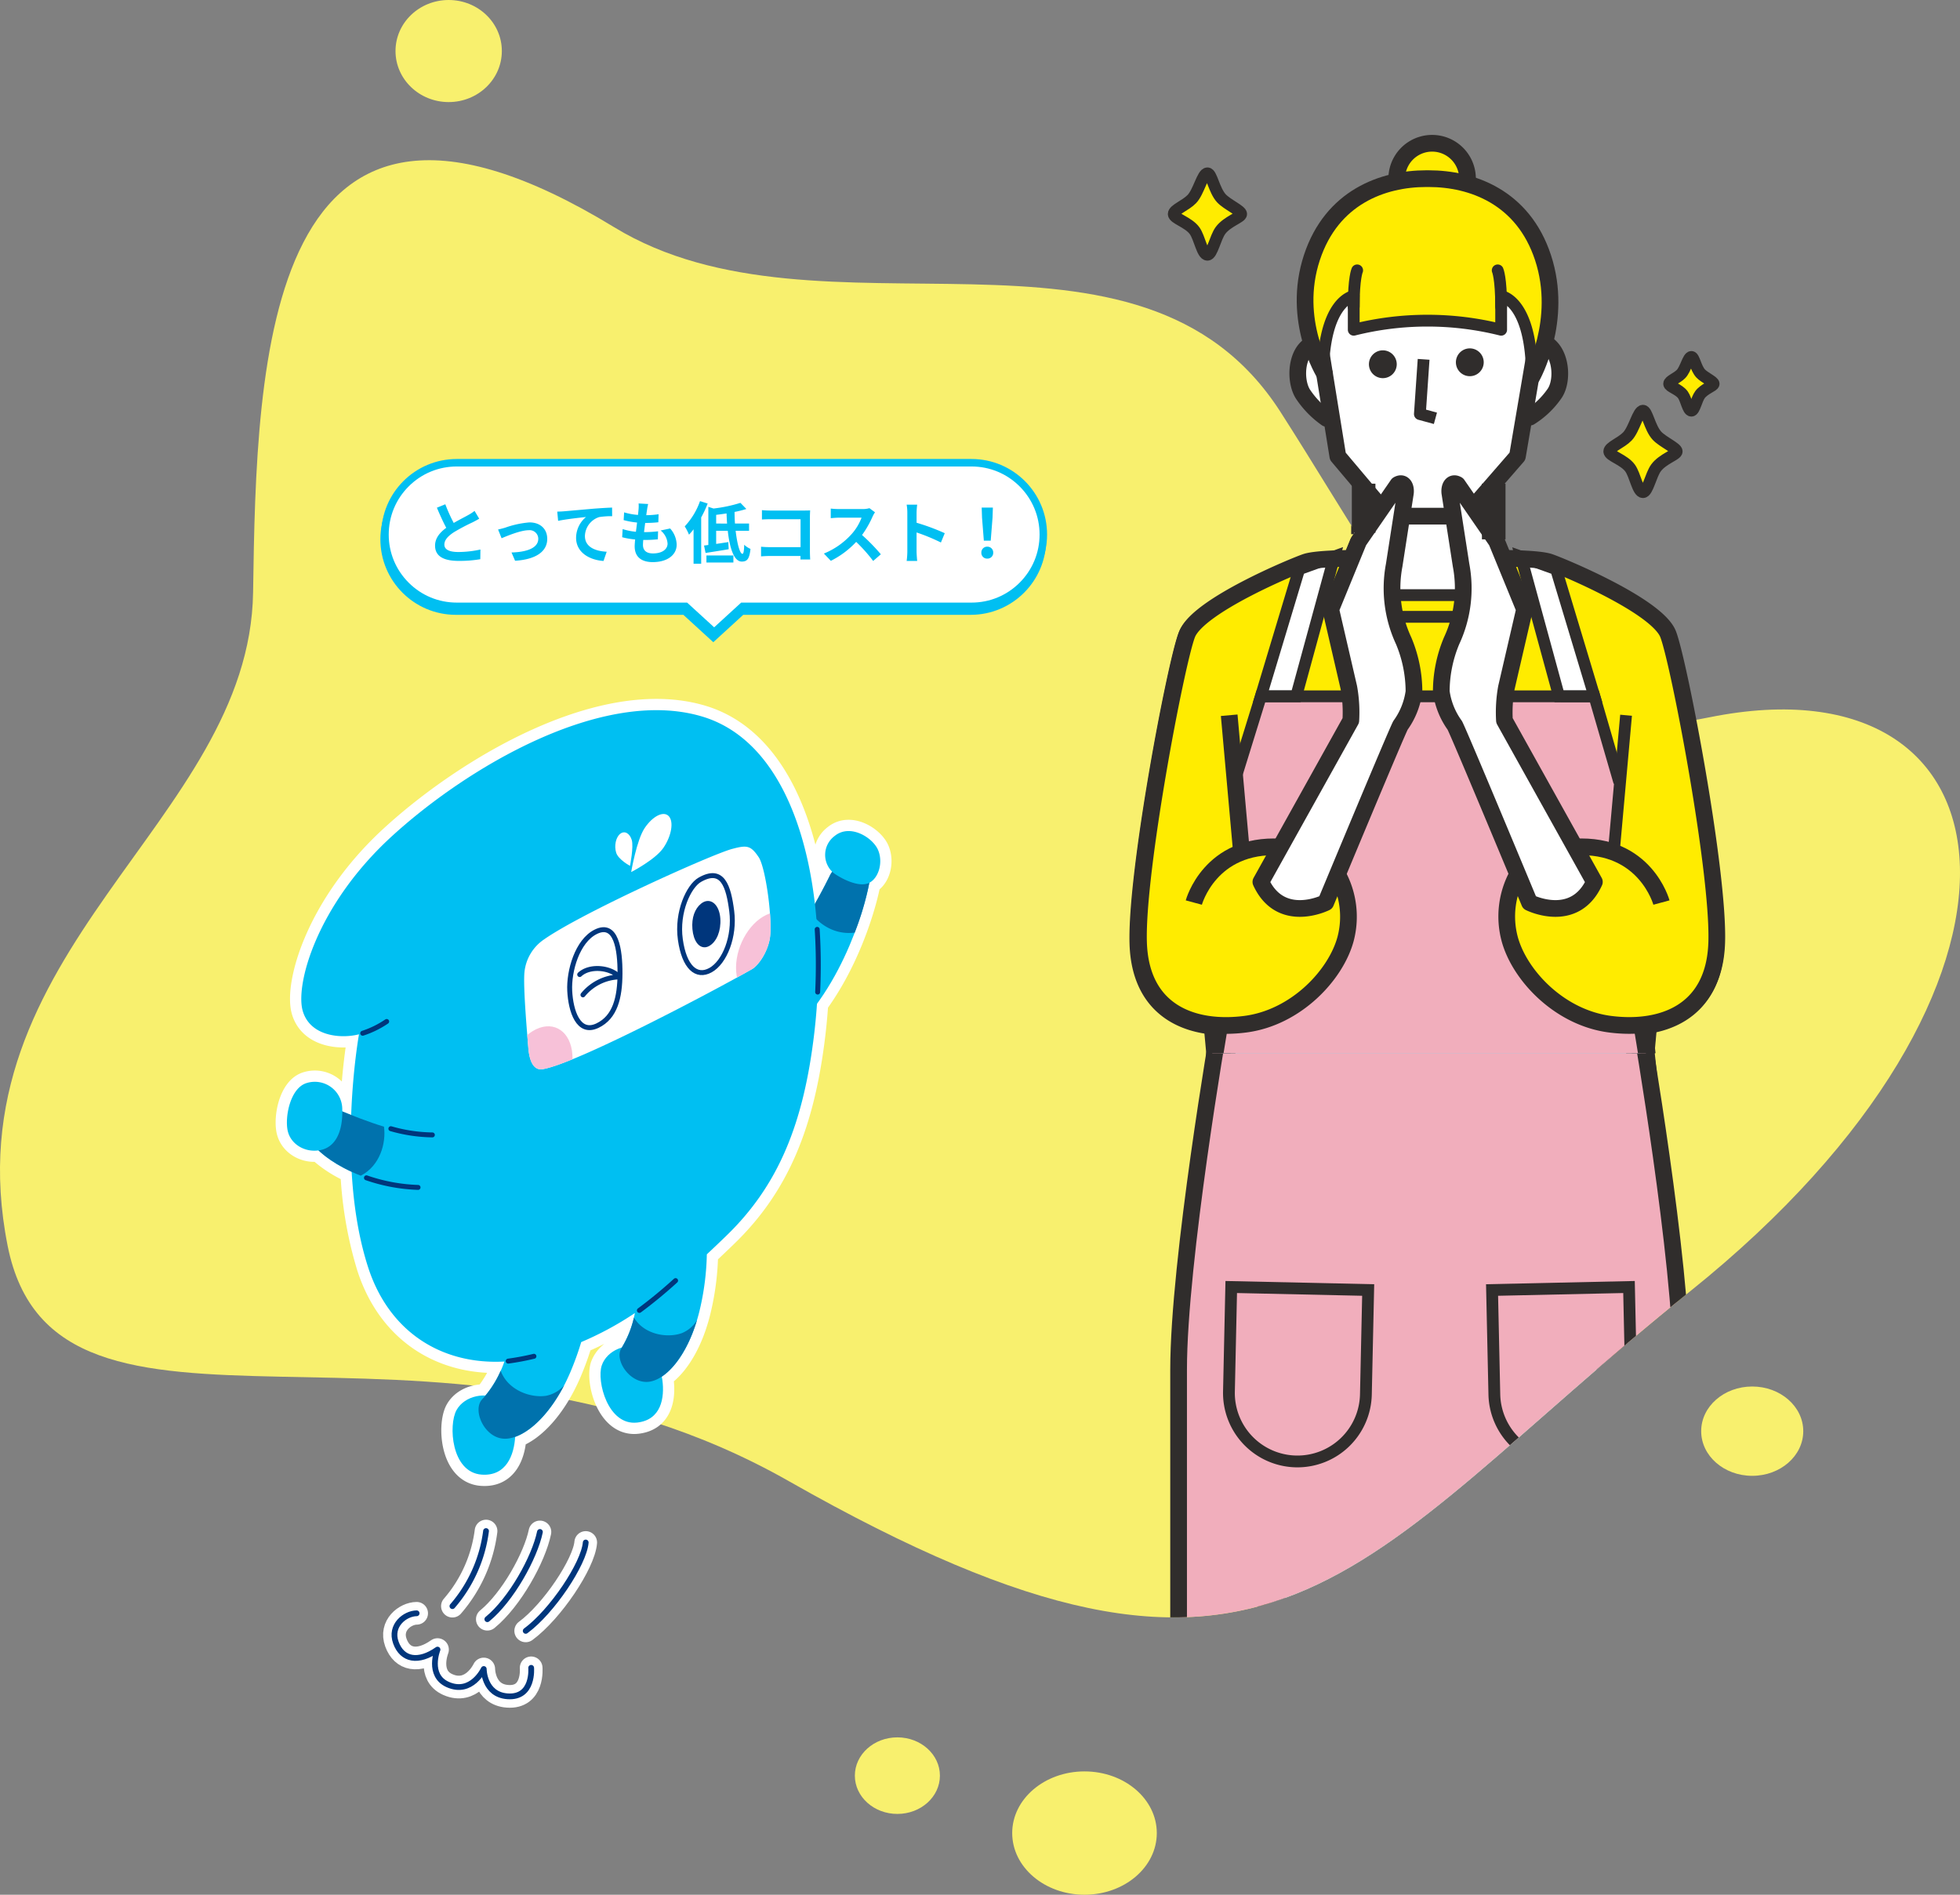 <svg xmlns="http://www.w3.org/2000/svg" xmlns:xlink="http://www.w3.org/1999/xlink" width="523.372" height="505.925" viewBox="0 0 523.372 505.925">
  <rect x="0" y="0" width="523.372" height="505.925" fill="#808080" stroke="none"/>
  <defs>
    <clipPath id="clip-path">
      <rect id="長方形_13699" data-name="長方形 13699" width="164.457" height="269.375" fill="none"/>
    </clipPath>
    <clipPath id="clip-path-2">
      <path id="パス_29434" data-name="パス 29434" d="M121.883,40.061c-5.391,1.431-39.936,16.954-50.249,24.185a12.02,12.02,0,0,0-5.174,8.545C66,76.752,67.318,91.1,67.476,93.206s.838,6.154,3.833,5.667c9-1.467,45.915-21,55.875-26.7,1.568-.9,3.941-4.064,4.721-7.854.947-4.62-1.006-19.172-2.9-22.023-1.388-2.081-2.312-2.841-3.839-2.841a13.751,13.751,0,0,0-3.278.606" fill="none"/>
    </clipPath>
    <clipPath id="clip-path-4">
      <path id="パス_29492" data-name="パス 29492" d="M451.4,330.67c101.15-81.183,89.007-170.094,5.114-153.207-64.675,13.02-77.784-24.077-114.572-81.5C304.217,37.086,219.32,80.361,163.981,46.6,70.341-10.527,68.49,82.113,67.582,144.11c-.9,61.529-81.267,95.335-65.543,174.469,12.779,64.308,112.069,7.975,208.639,62.875C341.716,455.948,359.556,404.386,451.4,330.67" transform="translate(322.405 3875.197)" fill="#faef42"/>
    </clipPath>
    <clipPath id="clip-path-5">
      <rect id="長方形_13703" data-name="長方形 13703" width="158.9" height="598.181" fill="none"/>
    </clipPath>
    <clipPath id="clip-path-6">
      <rect id="長方形_13682" data-name="長方形 13682" width="273.81" height="271.96" transform="translate(-359.97 3870.4)" fill="none"/>
    </clipPath>
  </defs>
  <g id="lp_aclear_reason_03" transform="translate(73.603 186.618)">
    <g id="グループ_3128" data-name="グループ 3128" transform="translate(-400.009 -4032.757)">
      <path id="パス_29095" data-name="パス 29095" d="M451.4,330.67c101.15-81.183,89.007-170.094,5.114-153.207-64.675,13.02-77.784-24.077-114.572-81.5C304.217,37.086,219.32,80.361,163.981,46.6,70.341-10.527,68.49,82.113,67.582,144.11c-.9,61.529-81.267,95.335-65.543,174.469,12.779,64.308,112.069,7.975,208.639,62.875C341.716,455.948,359.556,404.386,451.4,330.67" transform="translate(326.405 3860.197)" fill="#f8f06e"/>
      <path id="パス_29096" data-name="パス 29096" d="M63.541,28.111c0,7.527-6.355,13.63-14.195,13.63s-14.2-6.1-14.2-13.63,6.355-13.627,14.2-13.627,14.195,6.1,14.195,13.627" transform="translate(396.87 3831.655)" fill="#f8f06e"/>
      <path id="パス_29098" data-name="パス 29098" d="M178.437,149.621c0,6.586-6.1,11.923-13.63,11.923s-13.627-5.336-13.627-11.923,6.1-11.926,13.627-11.926,13.63,5.339,13.63,11.926" transform="translate(629.487 4078.665)" fill="#f8f06e"/>
      <path id="パス_29099" data-name="パス 29099" d="M128.564,181.375c0,9.1-8.645,16.466-19.306,16.466s-19.306-7.371-19.306-16.466,8.642-16.466,19.306-16.466,19.306,7.371,19.306,16.466" transform="translate(506.739 4154.223)" fill="#f8f06e"/>
      <path id="パス_29100" data-name="パス 29100" d="M98.682,172.106c0,5.646-5.084,10.222-11.358,10.222s-11.355-4.576-11.355-10.222,5.084-10.222,11.355-10.222,11.358,4.576,11.358,10.222" transform="translate(478.705 4148.158)" fill="#f8f06e"/>
    </g>
    <g id="グループ_2938" data-name="グループ 2938">
      <g id="グループ_2937" data-name="グループ 2937" clip-path="url(#clip-path)">
        <path id="パス_29400" data-name="パス 29400" d="M160.871,40.359c-1.389-3.3-7.453-7.14-11.606-3.75a6.284,6.284,0,0,0-.623,9.552,4.544,4.544,0,0,0-.6.91c-.778,1.6-2.2,4.389-4.053,7.683-2.766-23.889-12.026-44.681-30.156-50.065C87.175-3.227,50.93,18.433,30.933,36.765S5.155,76.389,7.256,83.395c2.009,6.7,10.151,7.41,15,6.165A170.076,170.076,0,0,0,20.168,111.1q-1.18-.468-2.383-.955c0-.14.012-.271.008-.414a7.331,7.331,0,0,0-9.533-7.15c-4.382,1.338-5.841,9.067-5.041,12.73.76,3.485,4.392,5.746,8.227,5.222A32.667,32.667,0,0,0,20.3,126.27a103.321,103.321,0,0,0,4.383,25.478c5.54,17.145,19.469,26.092,36.4,25.186a30.19,30.19,0,0,1-5.1,9.108c-2.865-.145-6.148,1.1-7.674,3.841-2.2,3.967-1.44,16.633,6.67,17.245,6.6.5,8.694-5.2,8.982-10.142,4.817-1.681,10.616-7.535,14.734-17.212a76.831,76.831,0,0,0,2.9-8.03,85.819,85.819,0,0,0,14.332-7.751,27.525,27.525,0,0,1-3.512,9.234A7.83,7.83,0,0,0,87.073,178c-1.377,4.179,1.636,16.11,9.476,15.226,6.4-.72,7.352-6.573,6.719-11.345-.044-.332-.127-.64-.2-.959,4.122-2.7,8.314-9.179,10.4-18.736a70.119,70.119,0,0,0,1.673-13.877q2.6-2.433,5.147-4.9c13.884-13.4,20.684-29.864,23.541-54.15.306-2.6.54-5.229.718-7.875,9.323-12.779,13.25-28.06,13.991-32.3,2.51-1.31,3.705-5.461,2.332-8.726" fill="#fff"/>
        <path id="パス_29401" data-name="パス 29401" d="M160.871,40.359c-1.389-3.3-7.453-7.14-11.606-3.75a6.284,6.284,0,0,0-.623,9.552,4.544,4.544,0,0,0-.6.91c-.778,1.6-2.2,4.389-4.053,7.683-2.766-23.889-12.026-44.681-30.156-50.065C87.175-3.227,50.93,18.433,30.933,36.765S5.155,76.389,7.256,83.395c2.009,6.7,10.151,7.41,15,6.165A170.076,170.076,0,0,0,20.168,111.1q-1.18-.468-2.383-.955c0-.14.012-.271.008-.414a7.331,7.331,0,0,0-9.533-7.15c-4.382,1.338-5.841,9.067-5.041,12.73.76,3.485,4.392,5.746,8.227,5.222A32.667,32.667,0,0,0,20.3,126.27a103.321,103.321,0,0,0,4.383,25.478c5.54,17.145,19.469,26.092,36.4,25.186a30.19,30.19,0,0,1-5.1,9.108c-2.865-.145-6.148,1.1-7.674,3.841-2.2,3.967-1.44,16.633,6.67,17.245,6.6.5,8.694-5.2,8.982-10.142,4.817-1.681,10.616-7.535,14.734-17.212a76.831,76.831,0,0,0,2.9-8.03,85.819,85.819,0,0,0,14.332-7.751,27.525,27.525,0,0,1-3.512,9.234A7.83,7.83,0,0,0,87.073,178c-1.377,4.179,1.636,16.11,9.476,15.226,6.4-.72,7.352-6.573,6.719-11.345-.044-.332-.127-.64-.2-.959,4.122-2.7,8.314-9.179,10.4-18.736a70.119,70.119,0,0,0,1.673-13.877q2.6-2.433,5.147-4.9c13.884-13.4,20.684-29.864,23.541-54.15.306-2.6.54-5.229.718-7.875,9.323-12.779,13.25-28.06,13.991-32.3C161.049,47.775,162.244,43.624,160.871,40.359Z" fill="none" stroke="#fff" stroke-linecap="round" stroke-linejoin="round" stroke-width="6.019"/>
        <path id="パス_29402" data-name="パス 29402" d="M129.115,75.463c8.528-8.132,16.591-23.591,18.929-28.392s11.083-2.426,10.609,1.312-6.343,28.679-22.871,42.54" fill="#00bff2"/>
        <path id="パス_29403" data-name="パス 29403" d="M148.045,47.07c-.945,1.94-2.835,5.625-5.3,9.862,2.59,3.483,6.711,6.112,11.881,5.475a74.9,74.9,0,0,0,4.027-14.024c.475-3.738-8.271-6.113-10.608-1.313" fill="#0072ad"/>
        <path id="パス_29404" data-name="パス 29404" d="M149.131,46.6a6.3,6.3,0,0,1,.133-9.995c4.154-3.391,10.218.451,11.607,3.751s.156,7.519-2.411,8.777-6.978-.9-9.329-2.533" fill="#00bff2"/>
        <path id="パス_29405" data-name="パス 29405" d="M113.836,4.688c-26.66-7.916-62.906,13.744-82.9,32.076S5.155,76.388,7.256,83.394c2.009,6.7,10.151,7.411,15,6.165,0,0-6.318,35.105,2.43,62.189,5.54,17.144,19.469,26.092,36.4,25.185A29.132,29.132,0,0,1,55.168,187c-2.735,2.838.555,10.462,5.984,10.545,5.177.075,12.587-6.128,17.542-17.772a76.914,76.914,0,0,0,2.9-8.03,85.868,85.868,0,0,0,14.333-7.751,27.452,27.452,0,0,1-3.572,9.337c-2.1,3.2,2.421,9.871,7.612,8.964,4.945-.866,10.884-8.114,13.5-20.108a70.11,70.11,0,0,0,1.673-13.876q2.6-2.433,5.147-4.9c13.884-13.4,20.685-29.865,23.541-54.151C148,53.846,140.5,12.6,113.836,4.688" fill="#00bff2"/>
        <path id="パス_29406" data-name="パス 29406" d="M144.732,78.28a151.182,151.182,0,0,0-.124-16.74" fill="none" stroke="#00367c" stroke-linecap="round" stroke-linejoin="round" stroke-width="1.317"/>
        <path id="パス_29407" data-name="パス 29407" d="M56.181,222.2a37.965,37.965,0,0,1-8.973,20.048" fill="none" stroke="#fff" stroke-linecap="round" stroke-linejoin="round" stroke-width="6.057"/>
        <path id="パス_29408" data-name="パス 29408" d="M70.572,222.437c-1.418,6.843-7.675,18.1-14.044,23.3" fill="none" stroke="#fff" stroke-linecap="round" stroke-linejoin="round" stroke-width="6.057"/>
        <path id="パス_29409" data-name="パス 29409" d="M82.8,225.252c-.471,5.661-8.954,18.4-16.027,23.6" fill="none" stroke="#fff" stroke-linecap="round" stroke-linejoin="round" stroke-width="6.057"/>
        <path id="パス_29410" data-name="パス 29410" d="M37.653,244.159c-3.06.031-7.223,3.212-5.539,7.844s6.015,5.433,11.111,1.846c0,0-2.761,6.89,2.735,9.331,6.364,2.829,9.613-4.147,9.613-4.147s.01,6.823,6.318,7.289c7.073.524,6.341-7.6,6.341-7.6" fill="none" stroke="#fff" stroke-linecap="round" stroke-linejoin="round" stroke-width="6.057"/>
        <path id="パス_29411" data-name="パス 29411" d="M56.181,222.2a37.965,37.965,0,0,1-8.973,20.048" fill="none" stroke="#00367c" stroke-linecap="round" stroke-linejoin="round" stroke-width="1.54"/>
        <path id="パス_29412" data-name="パス 29412" d="M70.572,222.437c-1.418,6.843-7.675,18.1-14.044,23.3" fill="none" stroke="#00367c" stroke-linecap="round" stroke-linejoin="round" stroke-width="1.54"/>
        <path id="パス_29413" data-name="パス 29413" d="M82.8,225.252c-.471,5.661-8.954,18.4-16.027,23.6" fill="none" stroke="#00367c" stroke-linecap="round" stroke-linejoin="round" stroke-width="1.54"/>
        <path id="パス_29414" data-name="パス 29414" d="M37.653,244.159c-3.06.031-7.223,3.212-5.539,7.844s6.015,5.433,11.111,1.846c0,0-2.761,6.89,2.735,9.331,6.364,2.829,9.613-4.147,9.613-4.147s.01,6.823,6.318,7.289c7.073.524,6.341-7.6,6.341-7.6" fill="none" stroke="#00367c" stroke-linecap="round" stroke-linejoin="round" stroke-width="1.54"/>
        <path id="パス_29415" data-name="パス 29415" d="M23.249,89.276a25.472,25.472,0,0,0,6.4-3.142" fill="none" stroke="#00367c" stroke-linecap="round" stroke-linejoin="round" stroke-width="1.317"/>
        <path id="パス_29416" data-name="パス 29416" d="M41.847,116.422c-8.173,0-16.5-3.168-25.739-6.957-3.731-1.53-8.532,6.27-5.808,9.824s13.105,10.643,27.724,11.151" fill="#00bff2"/>
        <path id="パス_29417" data-name="パス 29417" d="M10.3,119.288c1.635,2.132,6.037,5.528,12.44,8.021,5.088-2.618,6.807-8.658,6.19-13.085-4.119-1.252-8.364-2.929-12.822-4.759-3.731-1.53-8.532,6.27-5.808,9.823" fill="#0072ad"/>
        <path id="パス_29418" data-name="パス 29418" d="M12.036,120.46c-4.048.862-8.018-1.487-8.817-5.15s.66-11.393,5.042-12.731a7.331,7.331,0,0,1,9.532,7.15c.146,5.662-1.708,9.865-5.757,10.731" fill="#00bff2"/>
        <path id="パス_29419" data-name="パス 29419" d="M95.089,37.656c.561,1.835-.469,6.926-.469,6.926S91.5,42.9,90.931,41.067s-.1-4.085,1.051-5.023,2.539-.223,3.107,1.612" fill="#fff"/>
        <path id="パス_29420" data-name="パス 29420" d="M103.59,39.7c-2.15,3.209-8.653,6.538-8.653,6.538s1.44-8.529,3.592-11.738,5.03-4.65,6.425-3.214.791,5.205-1.364,8.414" fill="#fff"/>
        <path id="パス_29421" data-name="パス 29421" d="M97.111,173.31c-3.193-1.42-8.653.518-10.038,4.692s1.636,16.11,9.476,15.226c6.4-.72,7.352-6.573,6.719-11.346s-3.8-8.038-6.157-8.572" fill="#00bff2"/>
        <path id="パス_29422" data-name="パス 29422" d="M112.51,165.87a8.35,8.35,0,0,1-4.119,3.51c-4.087,1.4-10.11.228-12.72-4.205a26.528,26.528,0,0,1-3.313,8.155c-2.094,3.2,2.421,9.871,7.612,8.964,4.415-.77,9.613-6.641,12.54-16.424" fill="#0072ad"/>
        <path id="パス_29423" data-name="パス 29423" d="M59.381,187.059c-2.963-2.053-8.865-1.135-11.073,2.825s-1.44,16.632,6.67,17.244c6.626.5,8.714-5.247,8.988-10.2s-2.3-8.866-4.585-9.866" fill="#00bff2"/>
        <path id="パス_29424" data-name="パス 29424" d="M77.012,183.326a8.637,8.637,0,0,1-4.847,2.764c-4.407.627-10.282-1.719-12.073-6.709A27.318,27.318,0,0,1,55.168,187c-2.736,2.838.554,10.462,5.984,10.545,4.621.067,11.015-4.879,15.86-14.221" fill="#0072ad"/>
        <path id="パス_29425" data-name="パス 29425" d="M97.13,163.288a123.535,123.535,0,0,0,9.665-7.963" fill="none" stroke="#00367c" stroke-linecap="round" stroke-linejoin="round" stroke-width="1.317"/>
        <path id="パス_29426" data-name="パス 29426" d="M62.1,176.82a67.606,67.606,0,0,0,6.869-1.288" fill="none" stroke="#00367c" stroke-linecap="round" stroke-linejoin="round" stroke-width="1.317"/>
        <path id="パス_29427" data-name="パス 29427" d="M71.634,64.246A12.021,12.021,0,0,0,66.46,72.79C66,76.751,67.318,91.1,67.476,93.206s.839,6.154,3.833,5.666c9.005-1.467,45.915-21,55.875-26.7,1.569-.9,3.942-4.065,4.721-7.854.947-4.62-1.006-19.172-2.9-22.024-2.158-3.235-3.2-3.276-7.117-2.234-5.391,1.431-39.936,16.953-50.249,24.185" fill="#fff"/>
        <path id="パス_29428" data-name="パス 29428" d="M85.441,62.209c-4.888,2.457-7.181,10.431-6.911,15.76s2.264,11.712,7.389,9.28c4.757-2.26,6.006-7.532,6.035-13.94s-1.033-13.858-6.513-11.1" fill="#fff"/>
        <path id="パス_29429" data-name="パス 29429" d="M85.441,62.209c-4.888,2.457-7.181,10.431-6.911,15.76s2.264,11.712,7.389,9.28c4.757-2.26,6.006-7.532,6.035-13.94S90.921,59.451,85.441,62.209Z" fill="none" stroke="#00367c" stroke-linecap="round" stroke-linejoin="round" stroke-width="1.317"/>
        <path id="パス_29430" data-name="パス 29430" d="M113.241,48.307c-2.889,1.657-6.2,8.578-5.172,15.939s4.25,10.281,8.053,8.179,6.529-9.029,5.669-15.732-2.449-11.878-8.55-8.386" fill="#fff"/>
        <path id="パス_29431" data-name="パス 29431" d="M113.241,48.307c-2.889,1.657-6.2,8.578-5.172,15.939s4.25,10.281,8.053,8.179,6.529-9.029,5.669-15.732S119.342,44.815,113.241,48.307Z" fill="none" stroke="#00367c" stroke-linecap="round" stroke-linejoin="round" stroke-width="1.317"/>
      </g>
    </g>
    <g id="グループ_2940" data-name="グループ 2940">
      <g id="グループ_2939" data-name="グループ 2939" clip-path="url(#clip-path-2)">
        <path id="パス_29432" data-name="パス 29432" d="M79.237,94.92c.451,6.04-3.151,12.818-8.04,15.141s-9.223-.69-9.672-6.73S64.677,90.518,69.568,88.2s9.219.689,9.669,6.724" fill="#f7c1d8"/>
        <path id="パス_29433" data-name="パス 29433" d="M140.684,64.4c.45,6.037-3.151,12.813-8.04,15.136s-9.219-.685-9.668-6.724,3.146-12.81,8.039-15.136,9.218.683,9.669,6.724" fill="#f7c1d8"/>
      </g>
    </g>
    <g id="グループ_2942" data-name="グループ 2942">
      <g id="グループ_2941" data-name="グループ 2941" clip-path="url(#clip-path)">
        <path id="パス_29435" data-name="パス 29435" d="M81.192,73.6c2.661-2.5,8.236-1.944,10.575.627a13.077,13.077,0,0,0-9.705,4.8" fill="none" stroke="#00367c" stroke-linecap="round" stroke-linejoin="round" stroke-width="1.317"/>
        <path id="パス_29436" data-name="パス 29436" d="M114,55.195c-1.418,1.151-2.3,3.3-2.052,6.211s1.658,4.966,3.421,4.043,2.942-3.639,2.716-6.791S116,53.58,114,55.195" fill="#00367c"/>
        <path id="パス_29437" data-name="パス 29437" d="M114,55.195c-1.418,1.151-2.3,3.3-2.052,6.211s1.658,4.966,3.421,4.043,2.942-3.639,2.716-6.791S116,53.58,114,55.195Z" fill="none" stroke="#00367c" stroke-width="1.317"/>
        <path id="パス_29438" data-name="パス 29438" d="M24.25,127.879a46.821,46.821,0,0,0,13.774,2.561" fill="none" stroke="#00367c" stroke-linecap="round" stroke-linejoin="round" stroke-width="1.317"/>
        <path id="パス_29439" data-name="パス 29439" d="M41.847,116.422a41.935,41.935,0,0,1-11.078-1.659" fill="none" stroke="#00367c" stroke-linecap="round" stroke-linejoin="round" stroke-width="1.317"/>
      </g>
    </g>
    <g id="マスクグループ_15" data-name="マスクグループ 15" transform="translate(-396.009 -4047.757)" clip-path="url(#clip-path-4)">
      <g id="グループ_2945" data-name="グループ 2945" transform="translate(623.998 3897.531)">
        <g id="グループ_2944" data-name="グループ 2944" clip-path="url(#clip-path-5)">
          <path id="パス_29440" data-name="パス 29440" d="M110.468,54.81v.157l-7.042,30.3-13.9,15.993H68.953L55.474,85.265,53.585,76.79l-4.9-21.98v-.1C48.716,31.7,59.958,18.785,79.324,18.6h.409c19.367.189,30.735,13.132,30.735,36.214" fill="#fff"/>
          <path id="パス_29441" data-name="パス 29441" d="M53.878,77.336c-1.48-2.015-5.31-4.619-7.64-7.988-2.677-3.936-2.468-11.63.807-13.2a6.253,6.253,0,0,1,3.512-.793l.955,5.913Z" fill="#fff"/>
          <path id="パス_29442" data-name="パス 29442" d="M99.982,111.629,88.927,122.886H70L59.72,111.959l.18-18.833,6.041,8.678,21.841.08L99.732,93.1Z" fill="#fff"/>
          <path id="パス_29443" data-name="パス 29443" d="M105.34,77.008c1.48-2.015,5.712-4.619,8.042-7.988,2.677-3.936,2.066-11.63-1.209-13.2a6.252,6.252,0,0,0-3.512-.793l-.955,5.913Z" fill="#fff"/>
          <path id="パス_29444" data-name="パス 29444" d="M79.72,19.152h-.408c-19.395.17-28.756,13.137-28.756,36.2l4.918,30.461L68.953,101.8H89.528l13.9-15.987L108.61,55.35C108.61,32.289,99.115,19.322,79.72,19.152Z" fill="none" stroke="#302d2c" stroke-linecap="round" stroke-linejoin="round" stroke-width="4.461"/>
          <path id="パス_29445" data-name="パス 29445" d="M90.1,11.678A9.447,9.447,0,1,1,80.65,2.231,9.448,9.448,0,0,1,90.1,11.678" fill="#ffec00"/>
          <path id="パス_29446" data-name="パス 29446" d="M50.556,55.35c-6.28.44-6.995,10.058-4.306,14a24.407,24.407,0,0,0,6.224,6.342" fill="none" stroke="#302d2c" stroke-linecap="round" stroke-linejoin="round" stroke-width="4.461"/>
          <path id="パス_29447" data-name="パス 29447" d="M108.661,55.022c6.28.44,7.4,10.058,4.707,13.995a22.541,22.541,0,0,1-6.625,6.342" fill="none" stroke="#302d2c" stroke-linecap="round" stroke-linejoin="round" stroke-width="4.461"/>
          <path id="パス_29448" data-name="パス 29448" d="M110.252,32.737C104.924,16.6,91.313,11.678,79.714,11.678h-.626c-11.6,0-25.21,4.92-30.538,21.059-5.56,16.842,2.961,31.872,2.961,31.872,0-20.563,8.208-21.572,8.208-21.572v8.988a81.131,81.131,0,0,1,39.363,0V43.037s8.209,1.009,8.209,21.572c0,0,8.521-15.03,2.961-31.872" fill="#ffec00"/>
          <path id="パス_29449" data-name="パス 29449" d="M78.379,59.927l-1,14.613,4.152,1.132" fill="none" stroke="#302d2c" stroke-linejoin="round" stroke-width="3.149"/>
          <path id="パス_29450" data-name="パス 29450" d="M71.2,61.239a3.715,3.715,0,1,1-3.715-3.715A3.715,3.715,0,0,1,71.2,61.239" fill="#302d2c"/>
          <path id="パス_29451" data-name="パス 29451" d="M94.427,60.714A3.715,3.715,0,1,1,90.712,57a3.715,3.715,0,0,1,3.715,3.715" fill="#302d2c"/>
          <line id="線_202" data-name="線 202" x2="7.6" y2="70.842" transform="translate(136.309 237.43)" fill="none" stroke="#302d2c" stroke-linejoin="round" stroke-width="6.298"/>
          <line id="線_203" data-name="線 203" x1="7.712" y2="72.098" transform="translate(16.799 237.43)" fill="none" stroke="#302d2c" stroke-linejoin="round" stroke-width="6.298"/>
          <line id="線_204" data-name="線 204" x2="125.502" transform="translate(18.635 309.765)" fill="none" stroke="#302d2c" stroke-linejoin="round" stroke-width="6.298"/>
          <path id="パス_29452" data-name="パス 29452" d="M110.278,544.519a24.715,24.715,0,0,0-10.828-2.365,14.945,14.945,0,0,0-12.159,5.876l1.331-23.837h18.81Z" fill="#fff"/>
          <path id="パス_29453" data-name="パス 29453" d="M73.285,548.03a15.051,15.051,0,0,0-12.158-5.876A24.712,24.712,0,0,0,50.3,544.519l2.845-20.325H71.955Z" fill="#fff"/>
          <path id="パス_29454" data-name="パス 29454" d="M97.4,592.833a35.917,35.917,0,0,0,21.3-.1,10.683,10.683,0,0,0,7.1-12.134l-5.706-26.372s-5.123-12.073-20.624-12.073-17.8,19.713-17.8,19.713L89.407,585a11.915,11.915,0,0,0,7.991,7.829" fill="#f1aebc"/>
          <path id="パス_29455" data-name="パス 29455" d="M63.178,592.833a35.917,35.917,0,0,1-21.3-.1,10.683,10.683,0,0,1-7.1-12.134l5.706-26.372s5.123-12.073,20.624-12.073,17.8,19.713,17.8,19.713L71.169,585a11.915,11.915,0,0,1-7.991,7.829" fill="#f1aebc"/>
          <line id="線_205" data-name="線 205" x1="1.361" y2="23.91" transform="translate(87.275 524.187)" fill="none" stroke="#302d2c" stroke-linejoin="round" stroke-width="7.558"/>
          <line id="線_206" data-name="線 206" x2="2.872" y2="20.342" transform="translate(107.418 524.187)" fill="none" stroke="#302d2c" stroke-linejoin="round" stroke-width="7.558"/>
          <path id="パス_29456" data-name="パス 29456" d="M97.4,592.833a35.917,35.917,0,0,0,21.3-.1,10.683,10.683,0,0,0,7.1-12.134l-5.706-26.372s-5.123-12.073-20.624-12.073-17.8,19.713-17.8,19.713L89.407,585A11.915,11.915,0,0,0,97.4,592.833Z" fill="none" stroke="#302d2c" stroke-linejoin="round" stroke-width="7.558"/>
          <path id="パス_29457" data-name="パス 29457" d="M63.178,592.833a35.917,35.917,0,0,1-21.3-.1,10.683,10.683,0,0,1-7.1-12.134l5.706-26.372s5.123-12.073,20.624-12.073,17.8,19.713,17.8,19.713L71.169,585A11.915,11.915,0,0,1,63.178,592.833Z" fill="none" stroke="#302d2c" stroke-linejoin="round" stroke-width="7.558"/>
          <line id="線_207" data-name="線 207" x2="1.361" y2="23.91" transform="translate(71.94 524.187)" fill="none" stroke="#302d2c" stroke-linejoin="round" stroke-width="7.558"/>
          <line id="線_208" data-name="線 208" x1="2.872" y2="20.342" transform="translate(50.286 524.187)" fill="none" stroke="#302d2c" stroke-linejoin="round" stroke-width="7.558"/>
          <path id="パス_29458" data-name="パス 29458" d="M23.647,237.743,50.019,524.186H74.97l5.318-145.1,5.318,145.1h24.95l26.372-286.443Z" fill="#8cd1eb"/>
          <path id="パス_29459" data-name="パス 29459" d="M23.647,237.743,50.019,524.186H74.97l5.318-145.1,5.318,145.1h24.95l26.372-286.443Z" fill="none" stroke="#302d2c" stroke-linejoin="round" stroke-width="7.558"/>
          <path id="パス_29460" data-name="パス 29460" d="M129.155,188.731H29.746s-16.622,114-16.622,140.6V452.148s27.059,14.619,66.488,14.929h1.353c39.429-.31,66.488-14.929,66.488-14.929V329.336c0-26.6-18.3-140.6-18.3-140.6" fill="#f1aebc"/>
          <path id="パス_29461" data-name="パス 29461" d="M58.418,147.563a36.811,36.811,0,0,1,.5,8.786l-24,43.11c5.322,11.557,17.32,5.511,17.32,5.511s1.26-3.023,3.149-7.526a23.35,23.35,0,0,1,2.173,17.162c-2.583,9.667-13.195,21.067-26.767,22.83-13.6,1.795-27.963-2.928-28.562-21.822-.567-18.9,10.025-74.6,12.985-82.285s28.74-18.3,31.7-19.272c2.96-1.007,12.25-.976,12.25-.976l-5.606,13.635Z" fill="#ffec00"/>
          <path id="パス_29462" data-name="パス 29462" d="M100.467,147.563a36.811,36.811,0,0,0-.5,8.786l24,43.11c-5.322,11.557-17.32,5.511-17.32,5.511s-1.26-3.023-3.149-7.526a23.35,23.35,0,0,0-2.173,17.162c2.583,9.667,13.195,21.067,26.767,22.83,13.6,1.795,27.963-2.928,28.562-21.822.567-18.9-10.025-74.6-12.985-82.285s-28.74-18.3-31.7-19.272c-2.96-1.007-12.25-.976-12.25-.976l5.606,13.635Z" fill="#ffec00"/>
          <path id="パス_29463" data-name="パス 29463" d="M81.528,149.841H77.376l-8.127-26.954H88.927Z" fill="#ffec00"/>
          <path id="パス_29464" data-name="パス 29464" d="M34.926,149.9s-7.259,18.476-6.359,28.28,2.121,11.911,2.121,11.911h97.525s1.452-7.272,2.122-14.66-6.36-25.531-6.36-25.531Z" fill="#f1aebc"/>
          <path id="パス_29465" data-name="パス 29465" d="M34.926,149.9l10.227-33.94,9.434-3.516L44.36,149.9Z" fill="#fff"/>
          <path id="パス_29466" data-name="パス 29466" d="M123.975,149.9l-10.228-33.942-9.434-3.517L114.541,149.9Z" fill="#fff"/>
          <path id="パス_29467" data-name="パス 29467" d="M28.182,171.681,34.925,149.9h89.05l6.653,22.925" fill="none" stroke="#302d2c" stroke-miterlimit="10" stroke-width="3.149"/>
          <path id="パス_29468" data-name="パス 29468" d="M105.335,126.7l-7.777-18.623L87.4,93.357c-1.4-.813-2.261.416-2.016,2.212l2.634,16.956.34,14.733c-8.406,18.252-4.636,24.3-4.636,24.3l2.976,6.1,19.959,47.321a12.021,12.021,0,0,0,10.628.954c4.448-1.55,6.692-6.465,6.692-6.465l-24.011-43.1.274-7.621Z" fill="#fff"/>
          <path id="パス_29469" data-name="パス 29469" d="M123.975,199.462c-5.314,11.561-17.32,5.511-17.32,5.511S87.8,159.66,86.7,157.651a19.944,19.944,0,0,1-3.6-9.006,35.184,35.184,0,0,1,2.755-13.566,33.132,33.132,0,0,0,2.529-20.189l-3-19.322C85.2,93.9,86,92.555,87.41,93.37l10.45,15.139,7.463,18.194-4.834,20.866a37.242,37.242,0,0,0-.525,8.791Z" fill="none" stroke="#302d2c" stroke-linejoin="round" stroke-width="4.461"/>
          <path id="パス_29470" data-name="パス 29470" d="M141.885,204.973s-4.281-15.882-23.1-14.829" fill="none" stroke="#302d2c" stroke-linejoin="round" stroke-width="4.461"/>
          <line id="線_209" data-name="線 209" x1="3.283" y2="36.582" transform="translate(129.155 154.959)" fill="none" stroke="#302d2c" stroke-linejoin="round" stroke-width="3.149"/>
          <path id="パス_29471" data-name="パス 29471" d="M99.732,113.075s9.285-.014,12.237.97,28.756,11.612,31.708,19.288,13.559,63.374,12.969,82.268-14.958,23.618-28.538,21.846-24.209-13.186-26.767-22.83a23.245,23.245,0,0,1,2.084-17.084" fill="none" stroke="#302d2c" stroke-linejoin="round" stroke-width="4.461"/>
          <path id="パス_29472" data-name="パス 29472" d="M53.565,126.7l7.777-18.623L71.5,93.357c1.4-.813,2.261.416,2.016,2.212l-2.634,16.956-.34,14.733c8.406,18.252,4.636,24.3,4.636,24.3l-2.976,6.1L52.245,204.973a12.021,12.021,0,0,1-10.628.954c-4.448-1.55-6.692-6.465-6.692-6.465l24.011-43.1-.274-7.621Z" fill="#fff"/>
          <path id="パス_29473" data-name="パス 29473" d="M34.926,199.462c5.314,11.561,17.32,5.511,17.32,5.511S71.1,159.66,72.205,157.651a19.944,19.944,0,0,0,3.6-9.006,35.163,35.163,0,0,0-2.755-13.566,33.132,33.132,0,0,1-2.529-20.189l3-19.322c.179-1.664-.613-3.013-2.028-2.2l-10.45,15.139L53.578,126.7l4.834,20.866a37.242,37.242,0,0,1,.525,8.791Z" fill="none" stroke="#302d2c" stroke-linejoin="round" stroke-width="4.461"/>
          <path id="パス_29474" data-name="パス 29474" d="M17.015,204.973s4.281-15.882,23.1-14.829" fill="none" stroke="#302d2c" stroke-linejoin="round" stroke-width="4.461"/>
          <line id="線_210" data-name="線 210" x1="3.283" y1="36.582" transform="translate(26.463 154.959)" fill="none" stroke="#302d2c" stroke-linejoin="round" stroke-width="4.461"/>
          <path id="パス_29475" data-name="パス 29475" d="M59.168,113.075s-9.285-.014-12.237.97-28.755,11.612-31.707,19.288S1.664,196.707,2.254,215.6s14.958,23.618,28.538,21.846S55,224.261,57.559,214.617a23.3,23.3,0,0,0-2.178-17.17" fill="none" stroke="#302d2c" stroke-linejoin="round" stroke-width="4.461"/>
          <path id="パス_29476" data-name="パス 29476" d="M23.986,237.43s-10.862,62.777-10.862,91.906V452.148s27.059,14.619,66.488,14.929h1.353c39.429-.31,66.488-14.929,66.488-14.929V329.336c0-29.129-10.862-91.906-10.862-91.906" fill="none" stroke="#302d2c" stroke-linejoin="round" stroke-width="4.461"/>
          <path id="パス_29477" data-name="パス 29477" d="M34.926,149.9l10.225-33.94,9.4-3.4L44.36,149.9Z" fill="none" stroke="#302d2c" stroke-miterlimit="10" stroke-width="3.149"/>
          <path id="パス_29478" data-name="パス 29478" d="M123.975,149.9l-10.226-33.942-9.393-3.35L114.541,149.9Z" fill="none" stroke="#302d2c" stroke-miterlimit="10" stroke-width="3.149"/>
          <line id="線_211" data-name="線 211" x1="18.252" transform="translate(70.003 122.886)" fill="none" stroke="#302d2c" stroke-linejoin="round" stroke-width="3.149"/>
          <path id="パス_29479" data-name="パス 29479" d="M116.122,353.835h0a18.288,18.288,0,0,1-18.684-17.883l-.61-27.891,36.567-.8.61,27.891A18.287,18.287,0,0,1,116.122,353.835Z" fill="none" stroke="#302d2c" stroke-miterlimit="10" stroke-width="3.149"/>
          <path id="パス_29480" data-name="パス 29480" d="M44.454,353.835h0a18.288,18.288,0,0,0,18.684-17.883l.61-27.891-36.567-.8-.611,27.891A18.288,18.288,0,0,0,44.454,353.835Z" fill="none" stroke="#302d2c" stroke-miterlimit="10" stroke-width="3.149"/>
          <line id="線_212" data-name="線 212" y2="13.121" transform="translate(62.361 93.126)" fill="none" stroke="#302d2c" stroke-miterlimit="10" stroke-width="6.298"/>
          <line id="線_213" data-name="線 213" y2="14.868" transform="translate(97.098 93.126)" fill="none" stroke="#302d2c" stroke-miterlimit="10" stroke-width="6.298"/>
          <path id="パス_29481" data-name="パス 29481" d="M107.291,64.609s8.521-15.03,2.961-31.872C104.925,16.6,91.313,11.678,79.714,11.678h-.626c-11.6,0-25.21,4.92-30.538,21.059-5.559,16.842,3.362,31.007,3.362,31.007" fill="none" stroke="#302d2c" stroke-linecap="round" stroke-linejoin="round" stroke-width="4.461"/>
          <path id="パス_29482" data-name="パス 29482" d="M51.511,64.609c0-20.563,8.208-21.572,8.208-21.572v8.988a80.96,80.96,0,0,1,39.363,0V43.037s8.209,1.009,8.209,21.572" fill="none" stroke="#302d2c" stroke-linecap="round" stroke-linejoin="round" stroke-width="3.149"/>
          <path id="パス_29483" data-name="パス 29483" d="M71.2,11.678a9.447,9.447,0,1,1,18.894,0" fill="none" stroke="#302d2c" stroke-miterlimit="10" stroke-width="4.461"/>
          <path id="パス_29484" data-name="パス 29484" d="M98.164,36.169s.919,1.974.919,9.689" fill="none" stroke="#302d2c" stroke-linecap="round" stroke-linejoin="round" stroke-width="3.149"/>
          <path id="パス_29485" data-name="パス 29485" d="M60.636,36.169s-.92,1.974-.92,9.689" fill="none" stroke="#302d2c" stroke-linecap="round" stroke-linejoin="round" stroke-width="3.149"/>
          <path id="パス_29486" data-name="パス 29486" d="M155.819,66.46c0,.6-2.441,1.283-3.638,2.889-.927,1.243-1.487,4.286-2.3,4.286-.915,0-1.373-3.006-2.265-4.24-1.084-1.5-3.675-2.15-3.675-2.935s2.074-1.483,3.189-2.638c1.23-1.274,1.886-4.537,2.751-4.537.73,0,1.163,3,2.464,4.407,1.013,1.093,3.477,2.157,3.477,2.768" fill="#ffec00"/>
          <path id="パス_29487" data-name="パス 29487" d="M155.819,66.46c0,.6-2.441,1.283-3.638,2.889-.927,1.243-1.487,4.286-2.3,4.286-.915,0-1.373-3.006-2.265-4.24-1.084-1.5-3.675-2.15-3.675-2.935s2.074-1.483,3.189-2.638c1.23-1.274,1.886-4.537,2.751-4.537.73,0,1.163,3,2.464,4.407C153.355,64.785,155.819,65.849,155.819,66.46Z" fill="none" stroke="#302d2c" stroke-linecap="round" stroke-linejoin="round" stroke-width="3.149"/>
          <path id="パス_29488" data-name="パス 29488" d="M145.958,84.513c0,.913-3.7,1.944-5.514,4.379-1.4,1.884-2.253,6.5-3.49,6.5-1.387,0-2.081-4.555-3.434-6.425-1.642-2.271-5.569-3.259-5.569-4.449,0-1.172,3.143-2.248,4.833-4,1.864-1.931,2.859-6.876,4.17-6.876,1.106,0,1.762,4.552,3.734,6.679,1.535,1.656,5.27,3.269,5.27,4.195" fill="#ffec00"/>
          <path id="パス_29489" data-name="パス 29489" d="M145.958,84.513c0,.913-3.7,1.944-5.514,4.379-1.4,1.884-2.253,6.5-3.49,6.5-1.387,0-2.081-4.555-3.434-6.425-1.642-2.271-5.569-3.259-5.569-4.449,0-1.172,3.143-2.248,4.833-4,1.864-1.931,2.859-6.876,4.17-6.876,1.106,0,1.762,4.552,3.734,6.679C142.223,81.974,145.958,83.587,145.958,84.513Z" fill="none" stroke="#302d2c" stroke-linecap="round" stroke-linejoin="round" stroke-width="3.149"/>
          <path id="パス_29490" data-name="パス 29490" d="M29.659,21.125c0,.913-3.7,1.944-5.514,4.379-1.4,1.884-2.253,6.5-3.49,6.5-1.387,0-2.081-4.555-3.434-6.425-1.642-2.271-5.569-3.259-5.569-4.449,0-1.172,3.143-2.248,4.833-4,1.864-1.931,2.859-6.876,4.17-6.876,1.106,0,1.762,4.552,3.734,6.679,1.535,1.656,5.27,3.269,5.27,4.195" fill="#ffec00"/>
          <path id="パス_29491" data-name="パス 29491" d="M29.659,21.125c0,.913-3.7,1.944-5.514,4.379-1.4,1.884-2.253,6.5-3.49,6.5-1.387,0-2.081-4.555-3.434-6.425-1.642-2.271-5.569-3.259-5.569-4.449,0-1.172,3.143-2.248,4.833-4,1.864-1.931,2.859-6.876,4.17-6.876,1.106,0,1.762,4.552,3.734,6.679C25.924,18.586,29.659,20.2,29.659,21.125Z" fill="none" stroke="#302d2c" stroke-linecap="round" stroke-linejoin="round" stroke-width="3.149"/>
          <line id="線_214" data-name="線 214" x1="18.252" transform="translate(70.003 128.681)" fill="none" stroke="#302d2c" stroke-linejoin="round" stroke-width="3.149"/>
        </g>
      </g>
    </g>
    <g id="マスクグループ_16" data-name="マスクグループ 16" transform="translate(525.991 -4047.757)" clip-path="url(#clip-path-6)">
      <path id="パス_29302" data-name="パス 29302" d="M172.609,81.573v.157l-7.042,30.3-13.9,15.993H131.094l-13.479-15.993-1.889-8.475-4.9-21.98v-.1c.032-23.019,11.274-35.93,30.64-36.119h.409c19.367.189,30.735,13.132,30.735,36.214" transform="translate(-359.97 3870.399)" fill="#fff"/>
      <path id="パス_29303" data-name="パス 29303" d="M116.018,104.1c-1.48-2.015-5.31-4.619-7.64-7.988-2.677-3.936-2.468-11.63.807-13.205a6.253,6.253,0,0,1,3.512-.793l.955,5.913Z" transform="translate(-359.97 3870.399)" fill="#fff"/>
      <path id="パス_29304" data-name="パス 29304" d="M162.122,138.392l-11.055,11.257H132.143L121.86,138.722l.18-18.833,6.041,8.678,21.841.08,11.95-8.783Z" transform="translate(-359.97 3870.399)" fill="#fff"/>
      <path id="パス_29305" data-name="パス 29305" d="M167.48,103.771c1.48-2.015,5.712-4.619,8.042-7.988,2.677-3.936,2.066-11.63-1.209-13.2a6.252,6.252,0,0,0-3.512-.793l-.955,5.913Z" transform="translate(-359.97 3870.399)" fill="#fff"/>
      <path id="パス_29306" data-name="パス 29306" d="M141.861,45.915h-.408c-19.4.17-28.756,13.137-28.756,36.2l4.918,30.461,13.479,15.987h20.575l13.9-15.987,5.184-30.461C170.751,59.052,161.256,46.085,141.861,45.915Z" transform="translate(-359.97 3870.399)" fill="none" stroke="#302d2c" stroke-linecap="round" stroke-linejoin="round" stroke-width="4.461"/>
      <path id="パス_29307" data-name="パス 29307" d="M152.238,38.441a9.447,9.447,0,1,1-9.447-9.447,9.448,9.448,0,0,1,9.447,9.447" transform="translate(-359.97 3870.399)" fill="#ffec00"/>
      <path id="パス_29308" data-name="パス 29308" d="M112.7,82.113c-6.28.44-6.995,10.058-4.306,14a24.407,24.407,0,0,0,6.224,6.342" transform="translate(-359.97 3870.399)" fill="none" stroke="#302d2c" stroke-linecap="round" stroke-linejoin="round" stroke-width="4.461"/>
      <path id="パス_29309" data-name="パス 29309" d="M170.8,81.785c6.28.44,7.4,10.058,4.707,13.995a22.541,22.541,0,0,1-6.625,6.342" transform="translate(-359.97 3870.399)" fill="none" stroke="#302d2c" stroke-linecap="round" stroke-linejoin="round" stroke-width="4.461"/>
      <path id="パス_29310" data-name="パス 29310" d="M172.393,59.5c-5.329-16.139-18.94-21.059-30.539-21.059h-.625c-11.6,0-25.21,4.92-30.539,21.059-5.559,16.842,2.961,31.872,2.961,31.872,0-20.563,8.209-21.572,8.209-21.572v8.988a81.126,81.126,0,0,1,39.362,0V69.8s8.209,1.009,8.209,21.572c0,0,8.521-15.03,2.962-31.872" transform="translate(-359.97 3870.399)" fill="#ffec00"/>
      <path id="パス_29311" data-name="パス 29311" d="M140.52,86.69l-1,14.613,4.152,1.132" transform="translate(-359.97 3870.399)" fill="none" stroke="#302d2c" stroke-linejoin="round" stroke-width="3.149"/>
      <path id="パス_29312" data-name="パス 29312" d="M133.344,88a3.714,3.714,0,1,1-3.715-3.715A3.715,3.715,0,0,1,133.344,88" transform="translate(-359.97 3870.399)" fill="#302d2c"/>
      <path id="パス_29313" data-name="パス 29313" d="M156.568,87.477a3.714,3.714,0,1,1-3.715-3.715,3.715,3.715,0,0,1,3.715,3.715" transform="translate(-359.97 3870.399)" fill="#302d2c"/>
      <line id="線_193" data-name="線 193" x2="7.6" y2="70.842" transform="translate(-161.521 4134.592)" fill="none" stroke="#302d2c" stroke-linejoin="round" stroke-width="6.298"/>
      <line id="線_194" data-name="線 194" x1="7.712" y2="72.098" transform="translate(-281.03 4134.592)" fill="none" stroke="#302d2c" stroke-linejoin="round" stroke-width="6.298"/>
      <line id="線_195" data-name="線 195" x2="125.502" transform="translate(-279.194 4206.927)" fill="none" stroke="#302d2c" stroke-linejoin="round" stroke-width="6.298"/>
      <path id="パス_29314" data-name="パス 29314" d="M85.788,264.506,112.16,550.949h24.951l5.318-145.1,5.318,145.1H172.7l26.372-286.443Z" transform="translate(-359.97 3870.399)" fill="#8cd1eb"/>
      <path id="パス_29315" data-name="パス 29315" d="M85.788,264.506,112.16,550.949h24.951l5.318-145.1,5.318,145.1H172.7l26.372-286.443Z" transform="translate(-359.97 3870.399)" fill="none" stroke="#302d2c" stroke-linejoin="round" stroke-width="7.558"/>
      <path id="パス_29316" data-name="パス 29316" d="M191.295,215.494H91.886s-16.622,114-16.622,140.6V478.911s27.059,14.619,66.488,14.929H143.1c39.429-.31,66.488-14.929,66.488-14.929V356.1c0-26.6-18.3-140.6-18.3-140.6" transform="translate(-359.97 3870.399)" fill="#f1aebc"/>
      <path id="パス_29317" data-name="パス 29317" d="M120.559,174.326a36.811,36.811,0,0,1,.5,8.786l-24,43.11c5.322,11.557,17.32,5.511,17.32,5.511s1.26-3.023,3.149-7.526a23.35,23.35,0,0,1,2.173,17.162c-2.583,9.667-13.195,21.067-26.767,22.83-13.6,1.795-27.963-2.928-28.562-21.822-.567-18.9,10.025-74.6,12.985-82.285s28.74-18.3,31.7-19.272c2.96-1.007,12.25-.976,12.25-.976l-5.606,13.635Z" transform="translate(-359.97 3870.399)" fill="#ffec00"/>
      <path id="パス_29318" data-name="パス 29318" d="M162.608,174.326a36.81,36.81,0,0,0-.5,8.786l24,43.11c-5.322,11.557-17.32,5.511-17.32,5.511s-1.26-3.023-3.149-7.526a23.351,23.351,0,0,0-2.173,17.162c2.583,9.667,13.2,21.067,26.767,22.83,13.6,1.795,27.963-2.928,28.562-21.822.567-18.9-10.025-74.6-12.985-82.285s-28.74-18.3-31.7-19.272c-2.96-1.007-12.25-.976-12.25-.976l5.606,13.635Z" transform="translate(-359.97 3870.399)" fill="#ffec00"/>
      <path id="パス_29319" data-name="パス 29319" d="M143.669,176.6h-4.152L131.39,149.65h19.678Z" transform="translate(-359.97 3870.399)" fill="#ffec00"/>
      <path id="パス_29320" data-name="パス 29320" d="M97.066,176.666s-7.259,18.476-6.359,28.28,2.121,11.911,2.121,11.911h97.525s1.452-7.272,2.122-14.66-6.36-25.531-6.36-25.531Z" transform="translate(-359.97 3870.399)" fill="#f1aebc"/>
      <path id="パス_29321" data-name="パス 29321" d="M97.066,176.666l10.227-33.94,9.434-3.516L106.5,176.666Z" transform="translate(-359.97 3870.399)" fill="#fff"/>
      <path id="パス_29322" data-name="パス 29322" d="M186.115,176.666l-10.228-33.942-9.434-3.517,10.228,37.459Z" transform="translate(-359.97 3870.399)" fill="#fff"/>
      <path id="パス_29323" data-name="パス 29323" d="M90.323,198.444l6.743-21.778h89.05l6.653,22.925" transform="translate(-359.97 3870.399)" fill="none" stroke="#302d2c" stroke-miterlimit="10" stroke-width="3.149"/>
      <path id="パス_29324" data-name="パス 29324" d="M167.475,153.459,159.7,134.836l-10.16-14.716c-1.4-.813-2.261.416-2.016,2.212l2.634,16.956.34,14.733c-8.406,18.252-4.636,24.3-4.636,24.3l2.976,6.1,19.959,47.321a12.021,12.021,0,0,0,10.628.954c4.448-1.55,6.692-6.465,6.692-6.465l-24.011-43.1.274-7.621Z" transform="translate(-359.97 3870.399)" fill="#fff"/>
      <path id="パス_29325" data-name="パス 29325" d="M186.115,226.225c-5.314,11.561-17.32,5.511-17.32,5.511s-18.853-45.313-19.959-47.322a19.944,19.944,0,0,1-3.6-9.006,35.163,35.163,0,0,1,2.755-13.566,33.132,33.132,0,0,0,2.529-20.189l-3-19.322c-.179-1.664.613-3.013,2.028-2.2L160,135.272l7.463,18.194-4.834,20.866a37.242,37.242,0,0,0-.525,8.791Z" transform="translate(-359.97 3870.399)" fill="none" stroke="#302d2c" stroke-linejoin="round" stroke-width="4.461"/>
      <path id="パス_29326" data-name="パス 29326" d="M204.025,231.736s-4.281-15.882-23.1-14.829" transform="translate(-359.97 3870.399)" fill="none" stroke="#302d2c" stroke-linejoin="round" stroke-width="4.461"/>
      <line id="線_196" data-name="線 196" x1="3.283" y2="36.582" transform="translate(-168.674 4052.12)" fill="none" stroke="#302d2c" stroke-linejoin="round" stroke-width="3.149"/>
      <path id="パス_29327" data-name="パス 29327" d="M161.873,139.838s9.285-.014,12.237.97,28.756,11.612,31.708,19.288,13.559,63.374,12.969,82.268-14.958,23.618-28.538,21.846-24.209-13.186-26.767-22.83a23.245,23.245,0,0,1,2.084-17.084" transform="translate(-359.97 3870.399)" fill="none" stroke="#302d2c" stroke-linejoin="round" stroke-width="4.461"/>
      <path id="パス_29328" data-name="パス 29328" d="M115.706,153.459l7.777-18.623,10.16-14.716c1.4-.813,2.261.416,2.016,2.212l-2.634,16.956-.34,14.733c8.406,18.252,4.636,24.3,4.636,24.3l-2.976,6.1-19.959,47.321a12.021,12.021,0,0,1-10.628.954c-4.448-1.55-6.692-6.465-6.692-6.465l24.011-43.1L120.8,175.5Z" transform="translate(-359.97 3870.399)" fill="#fff"/>
      <path id="パス_29329" data-name="パス 29329" d="M97.066,226.225c5.314,11.561,17.32,5.511,17.32,5.511s18.853-45.313,19.959-47.322a19.944,19.944,0,0,0,3.6-9.006,35.184,35.184,0,0,0-2.755-13.566,33.132,33.132,0,0,1-2.529-20.189l3-19.322c.179-1.664-.613-3.013-2.028-2.2l-10.45,15.139-7.463,18.194,4.834,20.866a37.242,37.242,0,0,1,.525,8.791Z" transform="translate(-359.97 3870.399)" fill="none" stroke="#302d2c" stroke-linejoin="round" stroke-width="4.461"/>
      <path id="パス_29330" data-name="パス 29330" d="M79.156,231.736s4.281-15.882,23.1-14.829" transform="translate(-359.97 3870.399)" fill="none" stroke="#302d2c" stroke-linejoin="round" stroke-width="4.461"/>
      <line id="線_197" data-name="線 197" x1="3.283" y1="36.582" transform="translate(-271.366 4052.12)" fill="none" stroke="#302d2c" stroke-linejoin="round" stroke-width="4.461"/>
      <path id="パス_29331" data-name="パス 29331" d="M121.309,139.838s-9.285-.014-12.237.97S80.317,152.42,77.365,160.1s-13.56,63.374-12.97,82.268,14.958,23.618,28.538,21.846,24.209-13.186,26.767-22.83a23.3,23.3,0,0,0-2.178-17.17" transform="translate(-359.97 3870.399)" fill="none" stroke="#302d2c" stroke-linejoin="round" stroke-width="4.461"/>
      <path id="パス_29332" data-name="パス 29332" d="M86.126,264.193S75.264,326.97,75.264,356.1V478.911s27.059,14.619,66.488,14.929H143.1c39.429-.31,66.488-14.929,66.488-14.929V356.1c0-29.129-10.862-91.906-10.862-91.906" transform="translate(-359.97 3870.399)" fill="none" stroke="#302d2c" stroke-linejoin="round" stroke-width="4.461"/>
      <path id="パス_29333" data-name="パス 29333" d="M97.066,176.666l10.225-33.94,9.4-3.4-10.2,37.337Z" transform="translate(-359.97 3870.399)" fill="none" stroke="#302d2c" stroke-miterlimit="10" stroke-width="3.149"/>
      <path id="パス_29334" data-name="パス 29334" d="M186.115,176.666l-10.226-33.942-9.393-3.35,10.185,37.292Z" transform="translate(-359.97 3870.399)" fill="none" stroke="#302d2c" stroke-miterlimit="10" stroke-width="3.149"/>
      <line id="線_198" data-name="線 198" x1="18.252" transform="translate(-227.826 4020.048)" fill="none" stroke="#302d2c" stroke-linejoin="round" stroke-width="3.149"/>
      <path id="パス_29335" data-name="パス 29335" d="M178.263,380.6h0a18.288,18.288,0,0,1-18.684-17.883l-.61-27.891,36.567-.8.61,27.891A18.287,18.287,0,0,1,178.263,380.6Z" transform="translate(-359.97 3870.399)" fill="none" stroke="#302d2c" stroke-miterlimit="10" stroke-width="3.149"/>
      <path id="パス_29336" data-name="パス 29336" d="M106.6,380.6h0a18.288,18.288,0,0,0,18.684-17.883l.61-27.891-36.567-.8-.61,27.891A18.287,18.287,0,0,0,106.6,380.6Z" transform="translate(-359.97 3870.399)" fill="none" stroke="#302d2c" stroke-miterlimit="10" stroke-width="3.149"/>
      <line id="線_199" data-name="線 199" y2="13.121" transform="translate(-235.469 3990.288)" fill="none" stroke="#302d2c" stroke-miterlimit="10" stroke-width="6.298"/>
      <line id="線_200" data-name="線 200" y2="14.868" transform="translate(-200.731 3990.288)" fill="none" stroke="#302d2c" stroke-miterlimit="10" stroke-width="6.298"/>
      <path id="パス_29337" data-name="パス 29337" d="M169.431,91.372s8.521-15.03,2.961-31.872c-5.327-16.139-18.939-21.059-30.538-21.059h-.626c-11.6,0-25.21,4.92-30.538,21.059-5.559,16.842,3.362,31.007,3.362,31.007" transform="translate(-359.97 3870.399)" fill="none" stroke="#302d2c" stroke-linecap="round" stroke-linejoin="round" stroke-width="4.461"/>
      <path id="パス_29338" data-name="パス 29338" d="M113.652,91.372c0-20.563,8.208-21.572,8.208-21.572v8.988a80.96,80.96,0,0,1,39.363,0V69.8s8.209,1.009,8.209,21.572" transform="translate(-359.97 3870.399)" fill="none" stroke="#302d2c" stroke-linecap="round" stroke-linejoin="round" stroke-width="3.149"/>
      <path id="パス_29339" data-name="パス 29339" d="M133.344,38.441a9.447,9.447,0,0,1,18.894,0" transform="translate(-359.97 3870.399)" fill="none" stroke="#302d2c" stroke-miterlimit="10" stroke-width="4.461"/>
      <path id="パス_29340" data-name="パス 29340" d="M160.3,62.932s.919,1.974.919,9.689" transform="translate(-359.97 3870.399)" fill="none" stroke="#302d2c" stroke-linecap="round" stroke-linejoin="round" stroke-width="3.149"/>
      <path id="パス_29341" data-name="パス 29341" d="M122.776,62.932s-.919,1.974-.919,9.689" transform="translate(-359.97 3870.399)" fill="none" stroke="#302d2c" stroke-linecap="round" stroke-linejoin="round" stroke-width="3.149"/>
      <path id="パス_29342" data-name="パス 29342" d="M217.96,93.223c0,.6-2.441,1.283-3.638,2.889-.927,1.243-1.487,4.286-2.3,4.286-.915,0-1.373-3.006-2.265-4.24-1.084-1.5-3.675-2.15-3.675-2.935s2.074-1.483,3.189-2.638c1.23-1.274,1.886-4.537,2.751-4.537.73,0,1.163,3,2.464,4.407,1.013,1.093,3.477,2.157,3.477,2.768" transform="translate(-359.97 3870.399)" fill="#ffec00"/>
      <path id="パス_29343" data-name="パス 29343" d="M217.96,93.223c0,.6-2.441,1.283-3.638,2.889-.927,1.243-1.487,4.286-2.3,4.286-.915,0-1.373-3.006-2.265-4.24-1.084-1.5-3.675-2.15-3.675-2.935s2.074-1.483,3.189-2.638c1.23-1.274,1.886-4.537,2.751-4.537.73,0,1.163,3,2.464,4.407C215.5,91.548,217.96,92.612,217.96,93.223Z" transform="translate(-359.97 3870.399)" fill="none" stroke="#302d2c" stroke-linecap="round" stroke-linejoin="round" stroke-width="3.149"/>
      <path id="パス_29344" data-name="パス 29344" d="M208.1,111.276c0,.913-3.7,1.944-5.514,4.379-1.4,1.884-2.253,6.5-3.49,6.5-1.387,0-2.081-4.555-3.434-6.425-1.642-2.271-5.569-3.259-5.569-4.449,0-1.172,3.143-2.248,4.833-4,1.864-1.931,2.859-6.876,4.17-6.876,1.106,0,1.762,4.552,3.734,6.679,1.535,1.656,5.27,3.269,5.27,4.195" transform="translate(-359.97 3870.399)" fill="#ffec00"/>
      <path id="パス_29345" data-name="パス 29345" d="M208.1,111.276c0,.913-3.7,1.944-5.514,4.379-1.4,1.884-2.253,6.5-3.49,6.5-1.387,0-2.081-4.555-3.434-6.425-1.642-2.271-5.569-3.259-5.569-4.449,0-1.172,3.143-2.248,4.833-4,1.864-1.931,2.859-6.876,4.17-6.876,1.106,0,1.762,4.552,3.734,6.679C204.364,108.737,208.1,110.35,208.1,111.276Z" transform="translate(-359.97 3870.399)" fill="none" stroke="#302d2c" stroke-linecap="round" stroke-linejoin="round" stroke-width="3.149"/>
      <path id="パス_29346" data-name="パス 29346" d="M91.8,47.888c0,.913-3.7,1.944-5.514,4.379-1.4,1.884-2.253,6.5-3.49,6.5-1.387,0-2.081-4.555-3.434-6.425-1.642-2.271-5.569-3.259-5.569-4.449,0-1.172,3.143-2.248,4.833-4,1.864-1.931,2.859-6.876,4.17-6.876,1.106,0,1.762,4.552,3.734,6.679,1.535,1.656,5.27,3.269,5.27,4.195" transform="translate(-359.97 3870.399)" fill="#ffec00"/>
      <path id="パス_29347" data-name="パス 29347" d="M91.8,47.888c0,.913-3.7,1.944-5.514,4.379-1.4,1.884-2.253,6.5-3.49,6.5-1.387,0-2.081-4.555-3.434-6.425-1.642-2.271-5.569-3.259-5.569-4.449,0-1.172,3.143-2.248,4.833-4,1.864-1.931,2.859-6.876,4.17-6.876,1.106,0,1.762,4.552,3.734,6.679C88.064,45.349,91.8,46.962,91.8,47.888Z" transform="translate(-359.97 3870.399)" fill="none" stroke="#302d2c" stroke-linecap="round" stroke-linejoin="round" stroke-width="3.149"/>
      <line id="線_201" data-name="線 201" x1="18.252" transform="translate(-227.826 4025.842)" fill="none" stroke="#302d2c" stroke-linejoin="round" stroke-width="3.149"/>
    </g>
    <g id="合体_26" data-name="合体 26" transform="translate(27.969 -62.792)" fill="#00bff2">
      <path d="M 88.897 46.301 L 81.58 39.606 L 81.293 39.344 L 80.905 39.344 L 20.172 39.344 C 17.583 39.344 15.073 38.838 12.71 37.838 C 10.427 36.872 8.376 35.49 6.615 33.729 C 4.854 31.968 3.472 29.917 2.506 27.634 C 1.507 25.271 1 22.76 1 20.172 C 1 17.583 1.507 15.073 2.506 12.71 C 3.472 10.427 4.854 8.376 6.615 6.615 C 8.376 4.854 10.427 3.472 12.71 2.506 C 15.073 1.507 17.583 1 20.172 1 L 157.621 1 C 160.209 1 162.72 1.507 165.083 2.506 C 167.366 3.472 169.417 4.854 171.178 6.615 C 172.939 8.376 174.321 10.427 175.287 12.71 C 176.286 15.073 176.793 17.583 176.793 20.172 C 176.793 22.76 176.286 25.271 175.287 27.634 C 174.321 29.917 172.939 31.968 171.178 33.729 C 169.417 35.49 167.366 36.872 165.083 37.838 C 162.72 38.838 160.209 39.344 157.621 39.344 L 96.888 39.344 L 96.5 39.344 L 96.213 39.606 L 88.897 46.301 Z" stroke="none"/>
      <path d="M 88.897 44.945 L 96.111 38.344 L 157.621 38.344 C 162.475 38.344 167.038 36.454 170.471 33.022 C 173.903 29.589 175.793 25.026 175.793 20.172 C 175.793 15.318 173.903 10.755 170.471 7.322 C 167.038 3.89 162.475 2 157.621 2 L 20.172 2 C 15.318 2 10.755 3.89 7.322 7.322 C 3.89 10.755 2 15.318 2 20.172 C 2 25.026 3.89 29.589 7.323 33.022 C 10.755 36.454 15.318 38.344 20.172 38.344 L 81.682 38.344 L 88.897 44.945 M 88.897 47.656 L 80.905 40.344 L 20.172 40.344 C 9.032 40.344 3.577822781153372e-06 31.313 3.577822781153372e-06 20.172 C 3.577822781153372e-06 9.031 9.032 -9.496779966866598e-07 20.172 -9.496779966866598e-07 L 157.621 -9.496779966866598e-07 C 168.762 -9.496779966866598e-07 177.793 9.031 177.793 20.172 C 177.793 31.313 168.762 40.344 157.621 40.344 L 96.888 40.344 L 88.897 47.656 Z" stroke="none" fill="#00bff2"/>
    </g>
    <g id="合体_27" data-name="合体 27" transform="translate(28.198 -64.059)" fill="#fff">
      <path d="M 88.897 46.301 L 81.58 39.606 L 81.293 39.344 L 80.905 39.344 L 20.172 39.344 C 17.583 39.344 15.073 38.838 12.71 37.838 C 10.427 36.872 8.376 35.49 6.615 33.729 C 4.854 31.968 3.472 29.917 2.506 27.634 C 1.507 25.271 1 22.76 1 20.172 C 1 17.583 1.507 15.073 2.506 12.71 C 3.472 10.427 4.854 8.376 6.615 6.615 C 8.376 4.854 10.427 3.472 12.71 2.506 C 15.073 1.507 17.583 1 20.172 1 L 157.621 1 C 160.209 1 162.72 1.507 165.083 2.506 C 167.366 3.472 169.417 4.854 171.178 6.615 C 172.939 8.376 174.321 10.427 175.287 12.71 C 176.286 15.073 176.793 17.583 176.793 20.172 C 176.793 22.76 176.286 25.271 175.287 27.634 C 174.321 29.917 172.939 31.968 171.178 33.729 C 169.417 35.49 167.366 36.872 165.083 37.838 C 162.72 38.838 160.209 39.344 157.621 39.344 L 96.888 39.344 L 96.5 39.344 L 96.213 39.606 L 88.897 46.301 Z" stroke="none"/>
      <path d="M 88.897 44.945 L 96.111 38.344 L 157.621 38.344 C 162.475 38.344 167.038 36.454 170.471 33.022 C 173.903 29.589 175.793 25.026 175.793 20.172 C 175.793 15.318 173.903 10.755 170.471 7.322 C 167.038 3.89 162.475 2 157.621 2 L 20.172 2 C 15.318 2 10.755 3.89 7.322 7.322 C 3.89 10.755 2 15.318 2 20.172 C 2 25.026 3.89 29.589 7.323 33.022 C 10.755 36.454 15.318 38.344 20.172 38.344 L 81.682 38.344 L 88.897 44.945 M 88.897 47.656 L 80.905 40.344 L 20.172 40.344 C 9.032 40.344 3.577822781153372e-06 31.313 3.577822781153372e-06 20.172 C 3.577822781153372e-06 9.031 9.032 -9.496779966866598e-07 20.172 -9.496779966866598e-07 L 157.621 -9.496779966866598e-07 C 168.762 -9.496779966866598e-07 177.793 9.031 177.793 20.172 C 177.793 31.313 168.762 40.344 157.621 40.344 L 96.888 40.344 L 88.897 47.656 Z" stroke="none" fill="#00bff2"/>
    </g>
    <path id="パス_30242" data-name="パス 30242" d="M-73.89-14.346l-2.25.918c.81,1.908,1.674,3.834,2.5,5.364-1.728,1.278-2.988,2.772-2.988,4.752,0,3.1,2.718,4.086,6.3,4.086a33.429,33.429,0,0,0,5.778-.45l.036-2.592A27.788,27.788,0,0,1-70.4-1.6c-2.5,0-3.744-.684-3.744-1.98,0-1.26,1.008-2.286,2.5-3.276a53.281,53.281,0,0,1,5.022-2.664c.666-.342,1.242-.648,1.782-.972l-1.242-2.088a11.248,11.248,0,0,1-1.674,1.1c-.846.486-2.412,1.26-3.888,2.124A42.756,42.756,0,0,1-73.89-14.346ZM-59.8-7.614l.936,2.34c1.53-.648,5.13-2.142,7.218-2.142A2.307,2.307,0,0,1-49.068-5.13c0,2.448-3.024,3.546-7.146,3.654L-55.26.738c5.724-.36,8.586-2.574,8.586-5.832,0-2.718-1.908-4.41-4.752-4.41a25.357,25.357,0,0,0-6.462,1.4C-58.428-7.938-59.256-7.722-59.8-7.614Zm15.8-4.77.234,2.466c2.088-.45,5.76-.846,7.452-1.026A7.249,7.249,0,0,0-38.97-5.382c0,3.888,3.564,5.922,7.326,6.174l.846-2.466c-3.042-.162-5.814-1.242-5.814-4.194a5.475,5.475,0,0,1,3.8-5.058,20.369,20.369,0,0,1,3.474-.234l-.018-2.3c-1.26.036-3.24.162-5.094.306-3.294.288-6.264.558-7.758.684C-42.57-12.438-43.272-12.4-43.992-12.384Zm24.264-2.034-2.538-.144a9.641,9.641,0,0,1-.018,1.6c-.036.414-.09.9-.144,1.458a17,17,0,0,1-3.708-.684l-.126,2.07a21.137,21.137,0,0,0,3.582.648c-.09.81-.2,1.656-.306,2.466a16.541,16.541,0,0,1-3.546-.72l-.126,2.178A20.139,20.139,0,0,0-23.2-4.95c-.072.738-.126,1.386-.126,1.818,0,3.006,2,4.23,4.824,4.23,3.942,0,6.39-1.944,6.39-4.662a6.709,6.709,0,0,0-1.746-4.32l-2.538.54a4.91,4.91,0,0,1,1.854,3.492c0,1.476-1.368,2.628-3.888,2.628-1.764,0-2.682-.792-2.682-2.286,0-.324.036-.774.072-1.314h.72c1.134,0,2.178-.072,3.186-.162l.054-2.142a31.182,31.182,0,0,1-3.618.216h-.126c.09-.81.2-1.656.306-2.448a32.44,32.44,0,0,0,3.51-.18l.072-2.142a25.388,25.388,0,0,1-3.294.252c.072-.594.144-1.08.2-1.386A16.111,16.111,0,0,1-19.728-14.418Zm13.86-.774a19.131,19.131,0,0,1-4.086,6.75A13.559,13.559,0,0,1-8.82-6.228,16.54,16.54,0,0,0-7.6-7.668v9.2h2.034V-10.836a28.689,28.689,0,0,0,1.728-3.708Zm1.71,16.4h7.2V-.684h-7.2ZM-1.566-9.2V-11.52c.9-.108,1.836-.234,2.772-.378.036.9.072,1.818.144,2.7ZM7.218-7.272V-9.2H3.456c-.072-1.008-.108-2.052-.108-3.1a26.8,26.8,0,0,0,3.15-.792L4.914-14.724a38.885,38.885,0,0,1-7.182,1.512l-1.386-.45V-3.474c-.414.054-.792.108-1.152.144l.414,1.98c1.764-.27,4.05-.63,6.174-.99L1.674-4.248c-1.08.162-2.2.342-3.24.486v-3.51h3.1C2.034-2.7,3.186.954,5.256.954,6.66.954,7.308.342,7.6-2.43A5.559,5.559,0,0,1,5.922-3.546c-.036,1.656-.18,2.43-.468,2.43-.684,0-1.422-2.664-1.818-6.156Zm3.438-5.508v2.5c.5-.036,1.476-.072,2.232-.072H20.97V-2.9h-8.3c-.81,0-1.62-.054-2.25-.108V-.432c.594-.054,1.62-.108,2.322-.108h8.208c0,.342,0,.648-.018.936h2.61c-.036-.54-.072-1.494-.072-2.124v-9.324c0-.522.036-1.242.054-1.656-.306.018-1.062.036-1.584.036H12.87C12.258-12.672,11.322-12.708,10.656-12.78Zm30.186.576-1.476-1.1a6.451,6.451,0,0,1-1.854.234H31.158a20.11,20.11,0,0,1-2.124-.126v2.556c.378-.018,1.368-.126,2.124-.126h6.1a13.947,13.947,0,0,1-2.682,4.41A20.178,20.178,0,0,1,27.2-1.188L29.052.756A23.71,23.71,0,0,0,35.82-4.3,41.047,41.047,0,0,1,40.356.792L42.408-.99a50.6,50.6,0,0,0-5.022-5.148,26.464,26.464,0,0,0,2.826-4.95A8.5,8.5,0,0,1,40.842-12.2Zm8.64,10.476A19.77,19.77,0,0,1,49.3.792H52.11c-.072-.738-.162-2-.162-2.52V-6.822a51.991,51.991,0,0,1,6.5,2.682l1.026-2.484a58.789,58.789,0,0,0-7.524-2.79v-2.664a19.571,19.571,0,0,1,.162-2.16H49.3a12.5,12.5,0,0,1,.18,2.16Zm20.43-2.9h1.836l.486-6.156.09-2.682H69.336l.09,2.682ZM70.83.162a1.532,1.532,0,0,0,1.584-1.584,1.536,1.536,0,0,0-1.584-1.6,1.536,1.536,0,0,0-1.584,1.6A1.522,1.522,0,0,0,70.83.162Z" transform="translate(119.198 -37.623)" fill="#00bff2"/>
  </g>
</svg>
